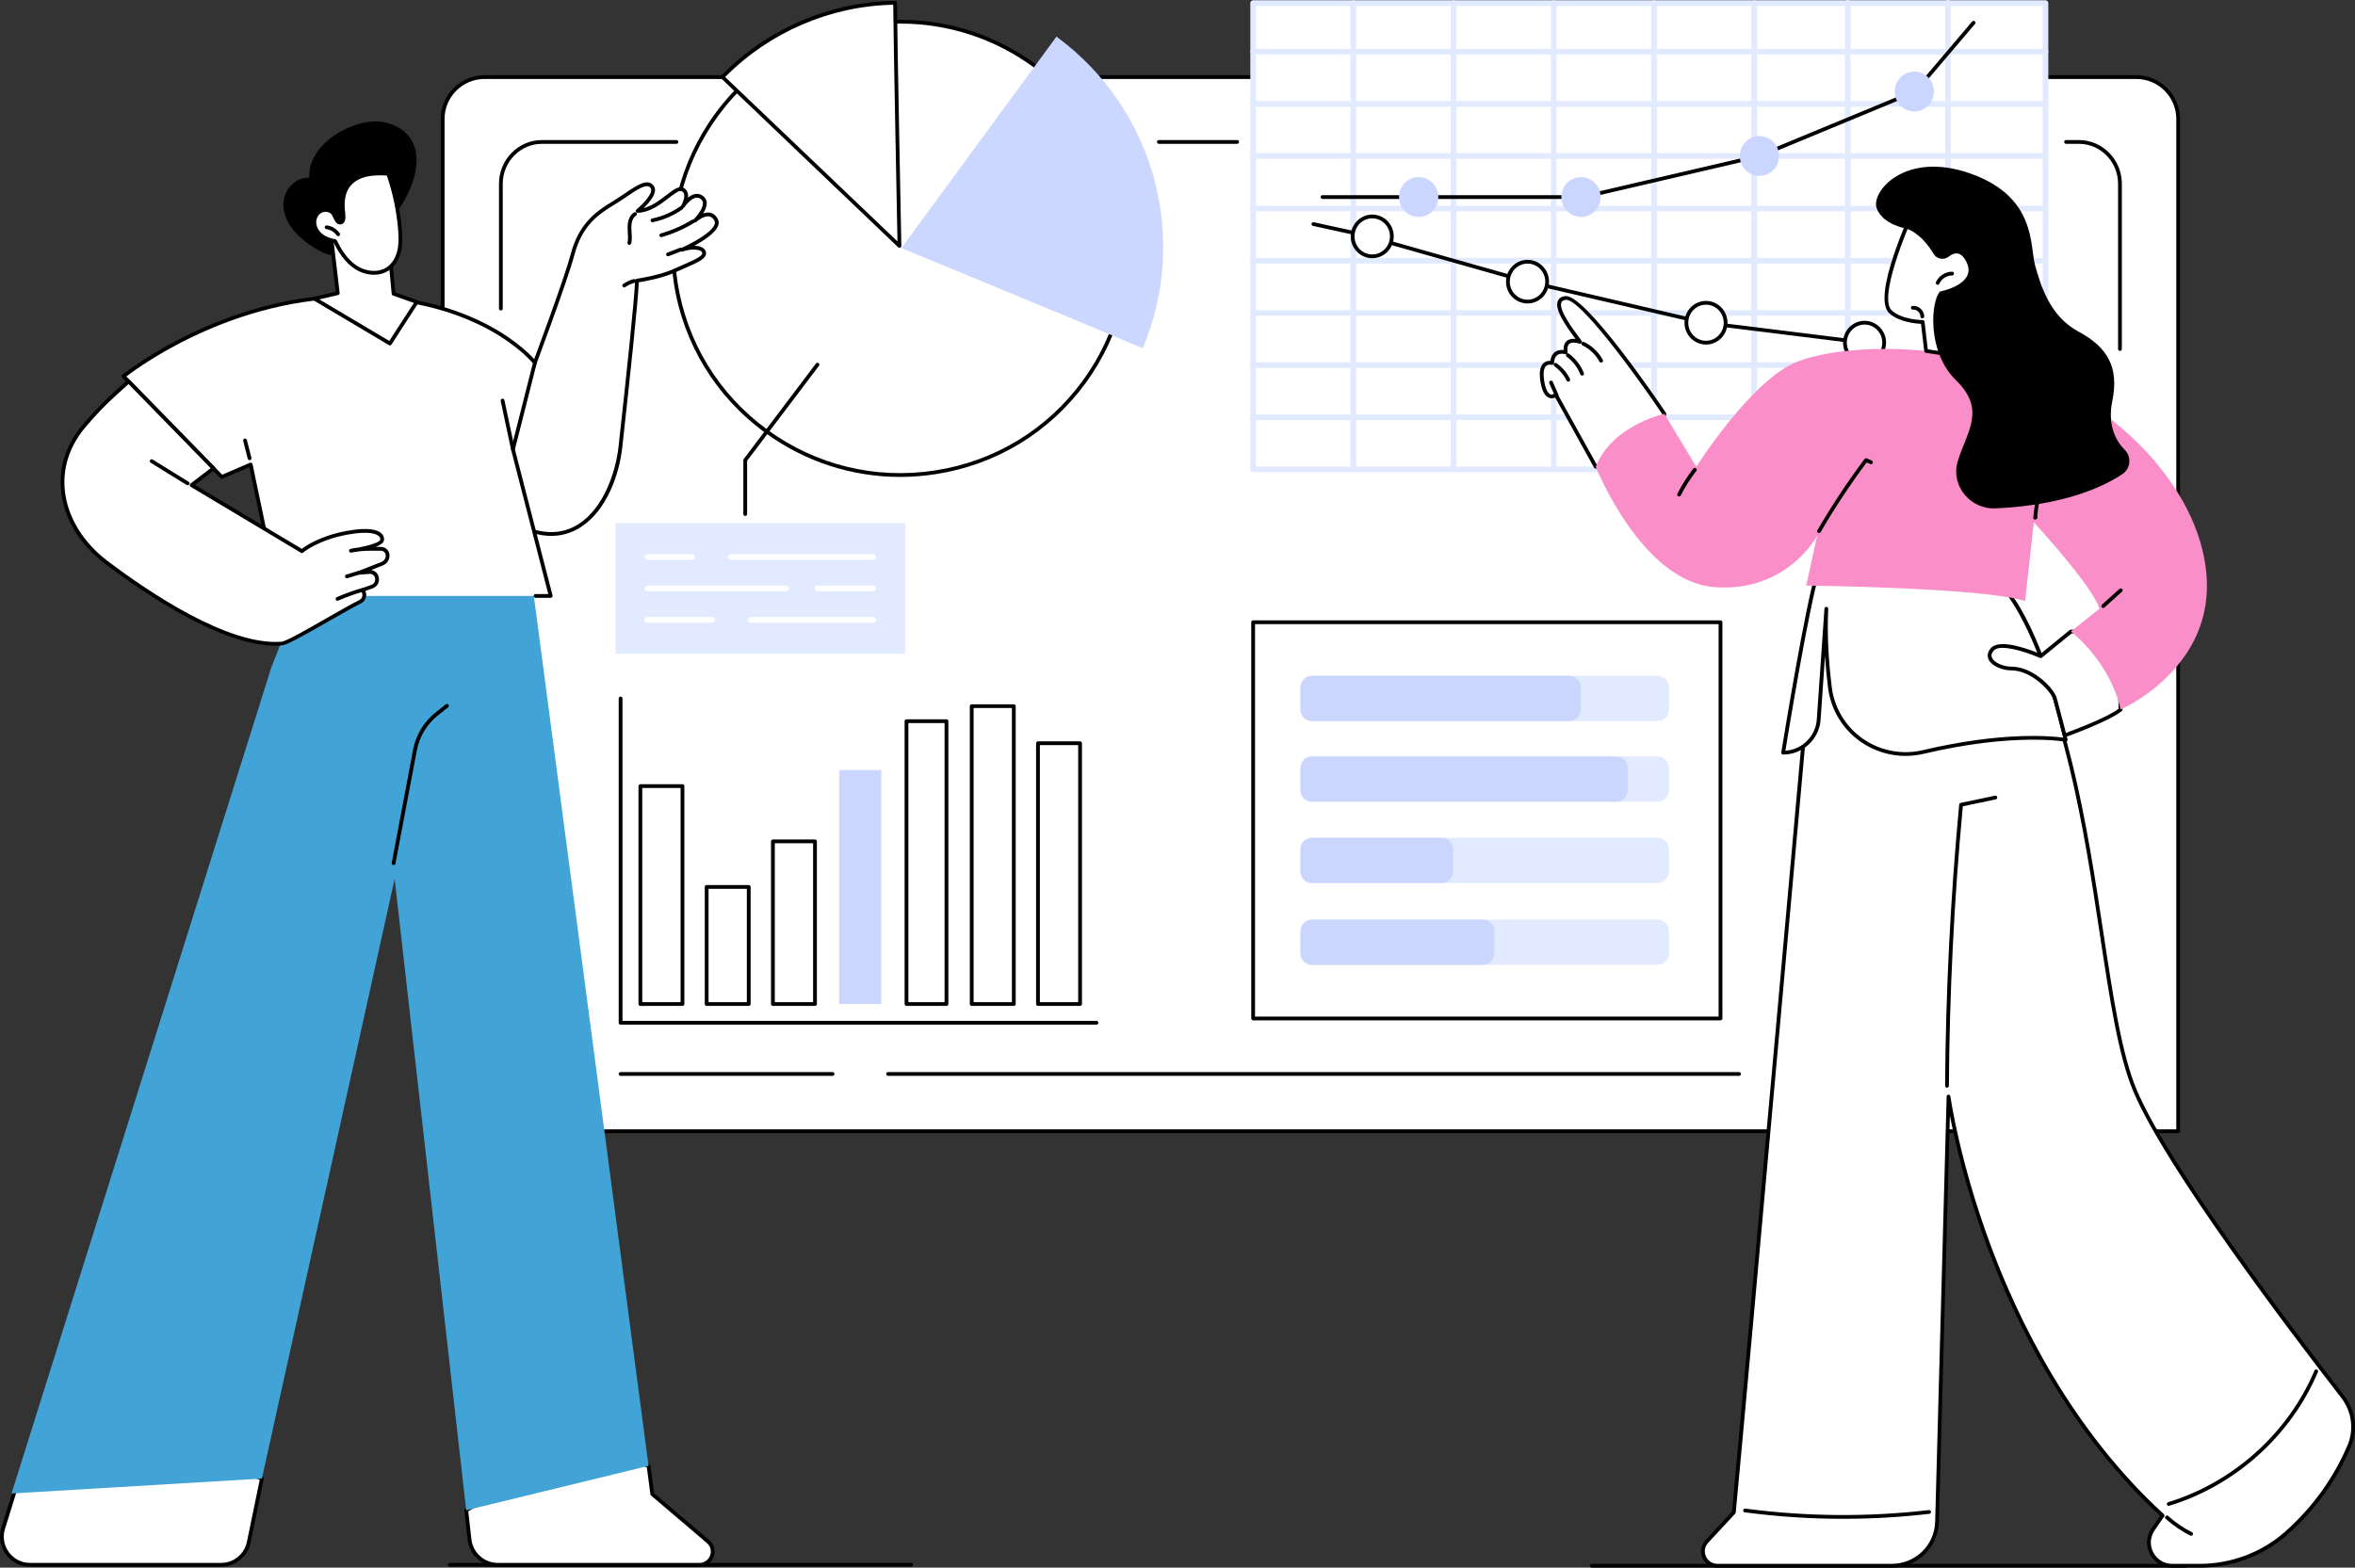 <svg width="404" height="269" viewBox="0 0 404 269" fill="none" xmlns="http://www.w3.org/2000/svg">
<rect x="0" y="0" width="404" height="269" fill="#333333" stroke="none"/>
<g clip-path="url(#clip0_11709_19069)">
<path d="M374.936 269H273.062C272.884 269 272.738 268.855 272.738 268.677C272.738 268.499 272.884 268.354 273.062 268.354H374.936C375.114 268.354 375.26 268.499 375.26 268.677C375.26 268.855 375.114 269 374.936 269Z" fill="black"/>
<path d="M156.287 268.838H77.162C76.984 268.838 76.838 268.693 76.838 268.515C76.838 268.337 76.984 268.191 77.162 268.191H156.287C156.465 268.191 156.611 268.337 156.611 268.515C156.611 268.693 156.465 268.838 156.287 268.838Z" fill="black"/>
<path d="M83.142 13.224H366.465C370.441 13.224 373.666 16.444 373.666 20.408V194.11H75.938V20.411C75.938 16.444 79.165 13.227 83.139 13.227L83.142 13.224Z" fill="white"/>
<path d="M373.666 194.436H75.937C75.759 194.436 75.613 194.291 75.613 194.113V20.411C75.613 16.269 78.99 12.903 83.139 12.903H366.461C370.613 12.903 373.987 16.272 373.987 20.411V194.113C373.987 194.291 373.841 194.436 373.663 194.436H373.666ZM76.261 193.79H373.342V20.411C373.342 16.628 370.256 13.55 366.464 13.55H83.142C79.35 13.55 76.265 16.628 76.265 20.411V193.79H76.261Z" fill="black"/>
<path d="M363.68 60.211C363.502 60.211 363.356 60.066 363.356 59.888V31.54C363.356 27.757 360.339 24.679 356.628 24.679H354.433C354.255 24.679 354.109 24.533 354.109 24.355C354.109 24.178 354.255 24.032 354.433 24.032H356.628C360.695 24.032 364.004 27.401 364.004 31.54V59.888C364.004 60.066 363.858 60.211 363.68 60.211Z" fill="black"/>
<path d="M212.239 24.679H198.799C198.62 24.679 198.475 24.533 198.475 24.355C198.475 24.178 198.62 24.032 198.799 24.032H212.239C212.417 24.032 212.563 24.178 212.563 24.355C212.563 24.533 212.417 24.679 212.239 24.679Z" fill="black"/>
<path d="M85.922 53.276C85.743 53.276 85.598 53.131 85.598 52.953V31.54C85.598 27.398 88.907 24.032 92.974 24.032H116.043C116.222 24.032 116.367 24.178 116.367 24.355C116.367 24.533 116.222 24.679 116.043 24.679H92.974C89.263 24.679 86.246 27.757 86.246 31.54V52.953C86.246 53.131 86.1 53.276 85.922 53.276Z" fill="black"/>
<path d="M142.83 184.613H106.463C106.285 184.613 106.139 184.468 106.139 184.29C106.139 184.112 106.285 183.967 106.463 183.967H142.83C143.008 183.967 143.154 184.112 143.154 184.29C143.154 184.468 143.008 184.613 142.83 184.613Z" fill="black"/>
<path d="M298.331 184.613H152.351C152.173 184.613 152.027 184.468 152.027 184.29C152.027 184.112 152.173 183.967 152.351 183.967H298.331C298.51 183.967 298.655 184.112 298.655 184.29C298.655 184.468 298.51 184.613 298.331 184.613Z" fill="black"/>
<path d="M185.93 65.585C198.633 48.258 194.834 23.926 177.445 11.239C160.055 -1.448 135.661 2.313 122.958 19.641C110.255 36.968 114.054 61.3 131.443 73.987C148.833 86.674 173.227 82.912 185.93 65.585Z" fill="white"/>
<path d="M154.413 81.838C146.126 81.838 138.076 79.229 131.257 74.253C122.778 68.065 117.217 58.957 115.603 48.608C113.989 38.258 116.51 27.902 122.707 19.454C128.904 11.006 138.03 5.471 148.408 3.87C158.786 2.27 169.17 4.798 177.651 10.986C186.13 17.175 191.691 26.282 193.305 36.632C194.919 46.981 192.398 57.337 186.201 65.785C180.004 74.234 170.878 79.769 160.5 81.369C158.468 81.683 156.433 81.838 154.413 81.838ZM154.491 4.048C152.505 4.048 150.505 4.2 148.505 4.507C138.299 6.078 129.322 11.523 123.229 19.832C117.136 28.142 114.653 38.326 116.245 48.504C117.833 58.685 123.3 67.641 131.642 73.729C139.981 79.817 150.197 82.304 160.403 80.729C170.609 79.158 179.586 73.713 185.679 65.404C191.772 57.095 194.255 46.91 192.663 36.732C191.075 26.551 185.608 17.595 177.266 11.507C170.56 6.612 162.642 4.048 154.491 4.048Z" fill="black"/>
<path d="M196.036 59.752C203.931 41.1 198.298 18.811 181.235 6.285L154.633 42.565C154.633 42.565 189.182 56.823 196.036 59.752Z" fill="#CBD7FF"/>
<path d="M153.555 0.484C142.231 0.61 131.597 5.337 123.945 13.226C131.38 20.336 154.303 42.199 154.303 42.199C154.303 42.199 153.607 7.423 153.555 0.484Z" fill="white"/>
<path d="M154.303 42.522C154.222 42.522 154.141 42.49 154.08 42.432C153.85 42.212 131.069 20.488 123.722 13.459C123.66 13.401 123.624 13.317 123.621 13.233C123.621 13.146 123.654 13.065 123.712 13.003C131.51 4.966 142.386 0.284 153.551 0.161H153.555C153.639 0.161 153.72 0.193 153.782 0.255C153.843 0.316 153.879 0.397 153.879 0.484C153.927 7.342 154.621 41.846 154.627 42.192C154.627 42.322 154.553 42.441 154.433 42.496C154.391 42.516 154.346 42.522 154.303 42.522ZM124.405 13.22C131.315 19.828 150.43 38.06 153.963 41.429C153.863 36.327 153.295 7.727 153.234 0.814C142.461 1.021 131.993 5.525 124.405 13.22Z" fill="black"/>
<path d="M295.152 106.775H214.977V174.763H295.152V106.775Z" fill="white"/>
<path d="M295.152 175.086H214.976C214.798 175.086 214.652 174.94 214.652 174.763V106.775C214.652 106.598 214.798 106.452 214.976 106.452H295.152C295.33 106.452 295.476 106.598 295.476 106.775V174.763C295.476 174.94 295.33 175.086 295.152 175.086ZM215.301 174.439H294.827V107.099H215.301V174.439Z" fill="black"/>
<path d="M284.335 129.805H225.071C223.979 129.805 223.094 130.688 223.094 131.777V135.602C223.094 136.691 223.979 137.574 225.071 137.574H284.335C285.427 137.574 286.312 136.691 286.312 135.602V131.777C286.312 130.688 285.427 129.805 284.335 129.805Z" fill="#E2EAFF"/>
<path d="M284.335 143.76H225.071C223.979 143.76 223.094 144.643 223.094 145.732V149.557C223.094 150.646 223.979 151.529 225.071 151.529H284.335C285.427 151.529 286.312 150.646 286.312 149.557V145.732C286.312 144.643 285.427 143.76 284.335 143.76Z" fill="#E2EAFF"/>
<path d="M284.335 157.798H225.071C223.979 157.798 223.094 158.681 223.094 159.77V163.595C223.094 164.684 223.979 165.567 225.071 165.567H284.335C285.427 165.567 286.312 164.684 286.312 163.595V159.77C286.312 158.681 285.427 157.798 284.335 157.798Z" fill="#E2EAFF"/>
<path d="M284.335 115.967H225.071C223.979 115.967 223.094 116.85 223.094 117.939V121.764C223.094 122.853 223.979 123.736 225.071 123.736H284.335C285.427 123.736 286.312 122.853 286.312 121.764V117.939C286.312 116.85 285.427 115.967 284.335 115.967Z" fill="#E2EAFF"/>
<path d="M277.263 129.805H225.071C223.979 129.805 223.094 130.688 223.094 131.777V135.602C223.094 136.691 223.979 137.574 225.071 137.574H277.263C278.355 137.574 279.24 136.691 279.24 135.602V131.777C279.24 130.688 278.355 129.805 277.263 129.805Z" fill="#CBD6FF"/>
<path d="M247.317 143.76H225.071C223.979 143.76 223.094 144.643 223.094 145.732V149.557C223.094 150.646 223.979 151.529 225.071 151.529H247.317C248.409 151.529 249.294 150.646 249.294 149.557V145.732C249.294 144.643 248.409 143.76 247.317 143.76Z" fill="#CBD6FF"/>
<path d="M254.389 157.798H225.071C223.979 157.798 223.094 158.681 223.094 159.77V163.595C223.094 164.684 223.979 165.567 225.071 165.567H254.389C255.48 165.567 256.366 164.684 256.366 163.595V159.77C256.366 158.681 255.48 157.798 254.389 157.798Z" fill="#CBD6FF"/>
<path d="M269.193 115.967H225.071C223.979 115.967 223.094 116.85 223.094 117.939V121.764C223.094 122.853 223.979 123.736 225.071 123.736H269.193C270.285 123.736 271.17 122.853 271.17 121.764V117.939C271.17 116.85 270.285 115.967 269.193 115.967Z" fill="#CBD6FF"/>
<path d="M350.9 0.533H214.977V80.544H350.9V0.533Z" fill="white"/>
<path d="M350.901 81.029H214.978C214.709 81.029 214.492 80.812 214.492 80.544V0.533C214.492 0.264 214.709 0.048 214.978 0.048H350.901C351.17 0.048 351.388 0.264 351.388 0.533V80.544C351.388 80.812 351.17 81.029 350.901 81.029ZM215.464 80.059H350.415V1.018H215.464V80.059Z" fill="#E2EAFF"/>
<path d="M350.901 72.08H214.978C214.709 72.08 214.492 71.864 214.492 71.595C214.492 71.327 214.709 71.11 214.978 71.11H350.901C351.17 71.11 351.388 71.327 351.388 71.595C351.388 71.864 351.17 72.08 350.901 72.08Z" fill="#E2EAFF"/>
<path d="M350.901 63.127H214.978C214.709 63.127 214.492 62.911 214.492 62.642C214.492 62.374 214.709 62.157 214.978 62.157H350.901C351.17 62.157 351.388 62.374 351.388 62.642C351.388 62.911 351.17 63.127 350.901 63.127Z" fill="#E2EAFF"/>
<path d="M350.901 54.178H214.978C214.709 54.178 214.492 53.961 214.492 53.693C214.492 53.425 214.709 53.208 214.978 53.208H350.901C351.17 53.208 351.388 53.425 351.388 53.693C351.388 53.961 351.17 54.178 350.901 54.178Z" fill="#E2EAFF"/>
<path d="M350.901 45.226H214.978C214.709 45.226 214.492 45.009 214.492 44.741C214.492 44.472 214.709 44.256 214.978 44.256H350.901C351.17 44.256 351.388 44.472 351.388 44.741C351.388 45.009 351.17 45.226 350.901 45.226Z" fill="#E2EAFF"/>
<path d="M350.901 36.273H214.978C214.709 36.273 214.492 36.056 214.492 35.788C214.492 35.519 214.709 35.303 214.978 35.303H350.901C351.17 35.303 351.388 35.519 351.388 35.788C351.388 36.056 351.17 36.273 350.901 36.273Z" fill="#E2EAFF"/>
<path d="M350.901 27.249H214.978C214.709 27.249 214.492 27.033 214.492 26.764C214.492 26.496 214.709 26.279 214.978 26.279H350.901C351.17 26.279 351.388 26.496 351.388 26.764C351.388 27.033 351.17 27.249 350.901 27.249Z" fill="#E2EAFF"/>
<path d="M350.901 18.299H214.978C214.709 18.299 214.492 18.082 214.492 17.814C214.492 17.546 214.709 17.329 214.978 17.329H350.901C351.17 17.329 351.388 17.546 351.388 17.814C351.388 18.082 351.17 18.299 350.901 18.299Z" fill="#E2EAFF"/>
<path d="M350.901 9.347H214.978C214.709 9.347 214.492 9.13 214.492 8.862C214.492 8.594 214.709 8.377 214.978 8.377H350.901C351.17 8.377 351.388 8.594 351.388 8.862C351.388 9.13 351.17 9.347 350.901 9.347Z" fill="#E2EAFF"/>
<path d="M232.168 81.029C231.899 81.029 231.682 80.812 231.682 80.544V0.533C231.682 0.264 231.899 0.048 232.168 0.048C232.437 0.048 232.654 0.264 232.654 0.533V80.544C232.654 80.812 232.437 81.029 232.168 81.029Z" fill="#E2EAFF"/>
<path d="M249.357 81.029C249.088 81.029 248.871 80.812 248.871 80.544V0.533C248.871 0.264 249.088 0.048 249.357 0.048C249.626 0.048 249.843 0.264 249.843 0.533V80.544C249.843 80.812 249.626 81.029 249.357 81.029Z" fill="#E2EAFF"/>
<path d="M266.549 81.029C266.28 81.029 266.062 80.812 266.062 80.544V0.533C266.062 0.264 266.28 0.048 266.549 0.048C266.818 0.048 267.035 0.264 267.035 0.533V80.544C267.035 80.812 266.818 81.029 266.549 81.029Z" fill="#E2EAFF"/>
<path d="M283.738 81.029C283.469 81.029 283.252 80.812 283.252 80.544V0.533C283.252 0.264 283.469 0.048 283.738 0.048C284.007 0.048 284.224 0.264 284.224 0.533V80.544C284.224 80.812 284.007 81.029 283.738 81.029Z" fill="#E2EAFF"/>
<path d="M300.926 81.029C300.657 81.029 300.439 80.812 300.439 80.544V0.533C300.439 0.264 300.657 0.048 300.926 0.048C301.195 0.048 301.412 0.264 301.412 0.533V80.544C301.412 80.812 301.195 81.029 300.926 81.029Z" fill="#E2EAFF"/>
<path d="M316.98 80.981C316.711 80.981 316.494 80.765 316.494 80.496V0.485C316.494 0.217 316.711 0 316.98 0C317.249 0 317.466 0.217 317.466 0.485V80.496C317.466 80.765 317.249 80.981 316.98 80.981Z" fill="#E2EAFF"/>
<path d="M334.168 80.981C333.899 80.981 333.682 80.765 333.682 80.496V0.485C333.682 0.217 333.899 0 334.168 0C334.437 0 334.654 0.217 334.654 0.485V80.496C334.654 80.765 334.437 80.981 334.168 80.981Z" fill="#E2EAFF"/>
<path d="M271.528 34.139H226.881C226.702 34.139 226.557 33.993 226.557 33.816C226.557 33.638 226.702 33.492 226.881 33.492H271.493L301.731 26.454L328.339 15.432L338.318 3.692C338.435 3.556 338.639 3.54 338.775 3.653C338.911 3.77 338.928 3.973 338.814 4.109L328.783 15.91C328.751 15.949 328.709 15.981 328.66 16.001L301.955 27.065C301.938 27.071 301.922 27.078 301.903 27.081L271.6 34.132C271.574 34.139 271.551 34.142 271.525 34.142L271.528 34.139Z" fill="black"/>
<path d="M271.218 37.236C273.076 37.236 274.582 35.704 274.582 33.815C274.582 31.926 273.076 30.395 271.218 30.395C269.36 30.395 267.854 31.926 267.854 33.815C267.854 35.704 269.36 37.236 271.218 37.236Z" fill="#CBD6FF"/>
<path d="M301.828 30.184C303.688 30.184 305.196 28.653 305.196 26.764C305.196 24.874 303.688 23.343 301.828 23.343C299.969 23.343 298.461 24.874 298.461 26.764C298.461 28.653 299.969 30.184 301.828 30.184Z" fill="#CBD6FF"/>
<path d="M328.399 19.124C330.257 19.124 331.763 17.592 331.763 15.703C331.763 13.814 330.257 12.282 328.399 12.282C326.541 12.282 325.035 13.814 325.035 15.703C325.035 17.592 326.541 19.124 328.399 19.124Z" fill="#CBD6FF"/>
<path d="M243.371 37.23C245.231 37.23 246.739 35.699 246.739 33.809C246.739 31.92 245.231 30.389 243.371 30.389C241.512 30.389 240.004 31.92 240.004 33.809C240.004 35.699 241.512 37.23 243.371 37.23Z" fill="#CBD6FF"/>
<path d="M337.032 66.926C336.987 66.926 336.941 66.916 336.899 66.897L319.777 59.108L292.313 55.704C292.313 55.704 292.29 55.701 292.281 55.697L261.978 48.646L233.363 40.544L225.244 38.765C225.069 38.726 224.959 38.555 224.998 38.38C225.037 38.206 225.212 38.096 225.384 38.135L233.522 39.919L262.14 48.022L292.41 55.067L319.907 58.478C319.939 58.481 319.971 58.491 320.001 58.504L337.168 66.315C337.33 66.389 337.401 66.58 337.33 66.745C337.275 66.865 337.158 66.936 337.035 66.936L337.032 66.926Z" fill="black"/>
<path d="M292.66 58.801C294.52 58.801 296.028 57.27 296.028 55.381C296.028 53.492 294.52 51.96 292.66 51.96C290.801 51.96 289.293 53.492 289.293 55.381C289.293 57.27 290.801 58.801 292.66 58.801Z" fill="white"/>
<path d="M292.661 59.125C290.626 59.125 288.973 57.447 288.973 55.381C288.973 53.315 290.629 51.637 292.661 51.637C294.693 51.637 296.352 53.315 296.352 55.381C296.352 57.447 294.696 59.125 292.661 59.125ZM292.661 52.283C290.985 52.283 289.621 53.674 289.621 55.381C289.621 57.088 290.985 58.478 292.661 58.478C294.336 58.478 295.704 57.088 295.704 55.381C295.704 53.674 294.34 52.283 292.661 52.283Z" fill="black"/>
<path d="M262.05 51.75C263.908 51.75 265.414 50.218 265.414 48.329C265.414 46.44 263.908 44.908 262.05 44.908C260.192 44.908 258.686 46.44 258.686 48.329C258.686 50.218 260.192 51.75 262.05 51.75Z" fill="white"/>
<path d="M262.049 52.073C260.014 52.073 258.357 50.395 258.357 48.329C258.357 46.263 260.014 44.585 262.049 44.585C264.084 44.585 265.737 46.263 265.737 48.329C265.737 50.395 264.081 52.073 262.049 52.073ZM262.049 45.232C260.37 45.232 259.006 46.622 259.006 48.329C259.006 50.036 260.37 51.426 262.049 51.426C263.728 51.426 265.089 50.036 265.089 48.329C265.089 46.622 263.724 45.232 262.049 45.232Z" fill="black"/>
<path d="M235.408 43.987C237.268 43.987 238.776 42.455 238.776 40.566C238.776 38.677 237.268 37.145 235.408 37.145C233.549 37.145 232.041 38.677 232.041 40.566C232.041 42.455 233.549 43.987 235.408 43.987Z" fill="white"/>
<path d="M235.408 44.307C233.373 44.307 231.717 42.629 231.717 40.563C231.717 38.497 233.373 36.819 235.408 36.819C237.444 36.819 239.096 38.497 239.096 40.563C239.096 42.629 237.44 44.307 235.408 44.307ZM235.408 37.466C233.729 37.466 232.365 38.856 232.365 40.563C232.365 42.27 233.729 43.661 235.408 43.661C237.087 43.661 238.448 42.27 238.448 40.563C238.448 38.856 237.084 37.466 235.408 37.466Z" fill="black"/>
<path d="M319.865 62.215C321.725 62.215 323.233 60.684 323.233 58.795C323.233 56.906 321.725 55.374 319.865 55.374C318.006 55.374 316.498 56.906 316.498 58.795C316.498 60.684 318.006 62.215 319.865 62.215Z" fill="white"/>
<path d="M319.865 62.536C317.83 62.536 316.174 60.858 316.174 58.792C316.174 56.726 317.83 55.048 319.865 55.048C321.901 55.048 323.554 56.726 323.554 58.792C323.554 60.858 321.897 62.536 319.865 62.536ZM319.865 55.694C318.186 55.694 316.822 57.085 316.822 58.792C316.822 60.499 318.186 61.889 319.865 61.889C321.544 61.889 322.905 60.499 322.905 58.792C322.905 57.085 321.541 55.694 319.865 55.694Z" fill="black"/>
<path d="M155.272 89.769H105.598V112.171H155.272V89.769Z" fill="#E2EAFF"/>
<path d="M118.728 96.061H111.056C110.787 96.061 110.57 95.844 110.57 95.576C110.57 95.307 110.787 95.091 111.056 95.091H118.728C118.997 95.091 119.214 95.307 119.214 95.576C119.214 95.844 118.997 96.061 118.728 96.061Z" fill="white"/>
<path d="M149.814 96.061H125.361C125.092 96.061 124.875 95.844 124.875 95.576C124.875 95.307 125.092 95.091 125.361 95.091H149.814C150.083 95.091 150.3 95.307 150.3 95.576C150.3 95.844 150.083 96.061 149.814 96.061Z" fill="white"/>
<path d="M134.81 101.453H111.056C110.787 101.453 110.57 101.237 110.57 100.968C110.57 100.7 110.787 100.483 111.056 100.483H134.81C135.079 100.483 135.296 100.7 135.296 100.968C135.296 101.237 135.079 101.453 134.81 101.453Z" fill="white"/>
<path d="M149.815 101.453H140.234C139.965 101.453 139.748 101.237 139.748 100.968C139.748 100.7 139.965 100.483 140.234 100.483H149.815C150.084 100.483 150.301 100.7 150.301 100.968C150.301 101.237 150.084 101.453 149.815 101.453Z" fill="white"/>
<path d="M122.146 106.85H111.058C110.789 106.85 110.572 106.633 110.572 106.365C110.572 106.097 110.789 105.88 111.058 105.88H122.146C122.415 105.88 122.632 106.097 122.632 106.365C122.632 106.633 122.415 106.85 122.146 106.85Z" fill="white"/>
<path d="M149.814 106.85H128.777C128.508 106.85 128.291 106.633 128.291 106.365C128.291 106.097 128.508 105.88 128.777 105.88H149.814C150.083 105.88 150.3 106.097 150.3 106.365C150.3 106.633 150.083 106.85 149.814 106.85Z" fill="white"/>
<path d="M127.844 88.537C127.665 88.537 127.52 88.391 127.52 88.213V78.963C127.52 78.892 127.542 78.824 127.584 78.769L139.978 62.377C140.085 62.235 140.289 62.206 140.432 62.312C140.574 62.419 140.603 62.623 140.496 62.765L128.168 79.07V88.213C128.168 88.391 128.022 88.537 127.844 88.537Z" fill="black"/>
<path d="M188.096 175.827H106.463C106.285 175.827 106.139 175.681 106.139 175.503V119.851C106.139 119.673 106.285 119.527 106.463 119.527C106.641 119.527 106.787 119.673 106.787 119.851V175.18H188.096C188.275 175.18 188.42 175.325 188.42 175.503C188.42 175.681 188.275 175.827 188.096 175.827Z" fill="black"/>
<path d="M117.078 172.612H109.857C109.679 172.612 109.533 172.467 109.533 172.289V134.891C109.533 134.713 109.679 134.567 109.857 134.567H117.078C117.256 134.567 117.402 134.713 117.402 134.891V172.289C117.402 172.467 117.256 172.612 117.078 172.612ZM110.181 171.965H116.754V135.214H110.181V171.965Z" fill="black"/>
<path d="M128.447 172.612H121.226C121.048 172.612 120.902 172.466 120.902 172.289V152.194C120.902 152.017 121.048 151.871 121.226 151.871H128.447C128.626 151.871 128.771 152.017 128.771 152.194V172.289C128.771 172.466 128.626 172.612 128.447 172.612ZM121.551 171.965H128.123V152.518H121.551V171.965Z" fill="black"/>
<path d="M139.813 172.612H132.592C132.413 172.612 132.268 172.467 132.268 172.289V144.377C132.268 144.199 132.413 144.054 132.592 144.054H139.813C139.991 144.054 140.137 144.199 140.137 144.377V172.289C140.137 172.467 139.991 172.612 139.813 172.612ZM132.916 171.966H139.488V144.7H132.916V171.966Z" fill="black"/>
<path d="M151.182 132.146H143.961V172.289H151.182V132.146Z" fill="#CBD6FF"/>
<path d="M162.368 172.612H155.51C155.331 172.612 155.186 172.467 155.186 172.289V123.749C155.186 123.571 155.331 123.426 155.51 123.426H162.368C162.546 123.426 162.692 123.571 162.692 123.749V172.289C162.692 172.467 162.546 172.612 162.368 172.612ZM155.834 171.965H162.043V124.072H155.834V171.965Z" fill="black"/>
<path d="M173.918 172.613H166.697C166.519 172.613 166.373 172.467 166.373 172.289V121.173C166.373 120.995 166.519 120.85 166.697 120.85H173.918C174.096 120.85 174.242 120.995 174.242 121.173V172.289C174.242 172.467 174.096 172.613 173.918 172.613ZM167.021 171.966H173.594V121.496H167.021V171.966Z" fill="black"/>
<path d="M185.287 172.613H178.066C177.888 172.613 177.742 172.467 177.742 172.289V127.539C177.742 127.361 177.888 127.216 178.066 127.216H185.287C185.465 127.216 185.611 127.361 185.611 127.539V172.289C185.611 172.467 185.465 172.613 185.287 172.613ZM178.39 171.966H184.963V127.862H178.39V171.966Z" fill="black"/>
<path d="M121.463 264.525L111.899 256.381L111.26 251.537L99.473 247.832L79.978 259.158L80.546 264.176C80.824 266.646 82.921 268.515 85.414 268.515H119.985C122.095 268.515 123.064 265.893 121.46 264.525H121.463Z" fill="white"/>
<path d="M119.989 268.838H85.417C82.756 268.838 80.523 266.85 80.225 264.212L79.658 259.194C79.645 259.068 79.707 258.941 79.817 258.877L99.311 247.551C99.389 247.506 99.483 247.496 99.57 247.522L111.358 251.227C111.478 251.266 111.565 251.369 111.582 251.492L112.204 256.213L121.671 264.276C122.507 264.988 122.802 266.113 122.419 267.141C122.04 268.169 121.084 268.835 119.985 268.835L119.989 268.838ZM80.326 259.333L80.87 264.14C81.133 266.452 83.087 268.192 85.417 268.192H119.989C120.99 268.192 121.59 267.535 121.817 266.921C122.043 266.307 122.014 265.421 121.253 264.771L111.688 256.627C111.627 256.575 111.588 256.504 111.578 256.423L110.966 251.783L99.509 248.185L80.322 259.333H80.326Z" fill="black"/>
<path d="M0.548 262.255C-0.421 265.362 1.909 268.515 5.169 268.515H37.932C40.227 268.515 42.207 266.904 42.671 264.664L44.933 253.72L32.88 249.487L2.816 254.971L0.548 262.255Z" fill="white"/>
<path d="M37.93 268.838H5.167C3.507 268.838 1.994 268.075 1.009 266.743C0.023 265.411 -0.255 263.739 0.234 262.161L2.503 254.877C2.538 254.76 2.635 254.676 2.755 254.654L32.819 249.17C32.874 249.161 32.932 249.164 32.984 249.183L45.037 253.412C45.189 253.467 45.28 253.626 45.248 253.784L42.986 264.728C42.493 267.111 40.367 268.838 37.93 268.838ZM3.067 255.255L0.856 262.352C0.425 263.733 0.671 265.194 1.534 266.358C2.392 267.522 3.718 268.191 5.17 268.191H37.933C40.066 268.191 41.922 266.678 42.354 264.596L44.557 253.926L32.854 249.817L3.07 255.252L3.067 255.255Z" fill="black"/>
<path d="M90.816 96.484L76.676 93.322L51.785 101.198L46.544 114.532L1.975 256.281L44.93 253.717L67.701 150.805L79.978 259.158L111.26 251.538L90.816 96.484Z" fill="#42A3D6"/>
<path d="M67.523 148.444C67.504 148.444 67.485 148.444 67.462 148.438C67.287 148.405 67.17 148.237 67.203 148.059L70.862 128.667C71.341 126.119 72.728 123.83 74.764 122.22L76.478 120.862C76.618 120.749 76.822 120.775 76.932 120.914C77.042 121.053 77.02 121.256 76.88 121.366L75.166 122.724C73.254 124.237 71.951 126.391 71.5 128.783L67.841 148.176C67.812 148.331 67.676 148.441 67.523 148.441V148.444Z" fill="black"/>
<path d="M105.916 34.426C108.405 32.858 110.807 30.708 111.851 32.027C112.894 33.346 109.394 36.188 109.394 36.188C113.05 36.049 115.753 31.82 117.101 32.516C118.449 33.214 117.172 35.344 117.172 35.344C117.172 35.344 118.887 32.684 120.439 33.912C121.988 35.138 119.237 37.844 119.237 37.844C119.237 37.844 121.664 35.584 122.838 37.692C124.011 39.8 116.968 42.865 116.968 42.865C118.368 42.348 120.566 42.28 120.786 43.321C121.01 44.362 118.465 45.16 115.85 46.379C113.235 47.602 109.268 48.154 109.268 48.154C109.206 51.051 107.692 65.255 106.428 76.681C105.563 84.515 100.546 93.956 91.3 91.107C91.264 91.097 91.228 91.114 91.196 91.117C90.856 91.156 81.266 87.929 80.922 87.955C77.986 88.162 85.284 65.109 86.772 60.175L91.193 63.758C91.193 63.758 97.085 48.061 98.232 43.641C99.752 37.776 103.421 35.994 105.91 34.423L105.916 34.426Z" fill="white"/>
<path d="M94.573 91.957C93.51 91.957 92.404 91.786 91.263 91.44C91.254 91.44 91.244 91.44 91.234 91.443C91.04 91.463 90.379 91.275 85.757 89.788C83.748 89.141 81.252 88.339 80.922 88.284C80.662 88.3 80.436 88.191 80.27 87.98C78.773 86.105 82.555 72.872 86.02 61.552C86.198 60.967 86.35 60.473 86.467 60.088C86.499 59.984 86.58 59.904 86.681 59.871C86.784 59.839 86.898 59.861 86.979 59.929L91.05 63.227C91.996 60.696 96.896 47.514 97.924 43.563C99.347 38.076 102.662 36.046 105.08 34.562C105.307 34.423 105.53 34.287 105.741 34.151C106.237 33.841 106.733 33.501 107.212 33.175C109.202 31.817 111.085 30.537 112.106 31.827C112.985 32.936 111.461 34.707 110.418 35.71C111.909 35.325 113.228 34.313 114.326 33.469C115.522 32.551 116.469 31.823 117.253 32.231C117.626 32.422 117.869 32.719 117.982 33.107C118.057 33.366 118.06 33.644 118.024 33.919C118.387 33.621 118.818 33.369 119.279 33.291C119.771 33.21 120.228 33.333 120.643 33.66C121.012 33.951 121.213 34.332 121.236 34.795C121.268 35.399 120.98 36.056 120.624 36.625C120.983 36.499 121.369 36.434 121.751 36.492C122.325 36.583 122.788 36.932 123.122 37.536C123.32 37.892 123.349 38.283 123.207 38.7C122.776 39.968 120.708 41.303 119.091 42.179C119.625 42.186 120.121 42.276 120.487 42.477C120.821 42.661 121.035 42.929 121.103 43.256C121.333 44.333 119.774 45.011 117.619 45.949C117.091 46.179 116.543 46.418 115.989 46.677C113.727 47.734 110.534 48.29 109.585 48.439C109.449 51.876 107.98 65.623 106.755 76.719C106.234 81.449 104.108 87.528 99.703 90.409C98.128 91.44 96.413 91.957 94.573 91.957ZM91.276 90.784C91.312 90.784 91.354 90.787 91.396 90.803C94.339 91.708 97.016 91.395 99.347 89.869C103.563 87.107 105.624 81.019 106.11 76.648C107.371 65.238 108.885 51.035 108.946 48.151C108.95 47.992 109.066 47.86 109.225 47.837C109.264 47.831 113.176 47.278 115.713 46.091C116.274 45.83 116.828 45.59 117.36 45.358C118.948 44.666 120.591 43.951 120.471 43.392C120.442 43.249 120.345 43.136 120.176 43.046C119.567 42.709 118.177 42.768 117.081 43.172C116.916 43.233 116.734 43.153 116.666 42.991C116.601 42.829 116.676 42.645 116.838 42.574C118.264 41.953 122.079 40.01 122.591 38.497C122.672 38.257 122.659 38.047 122.552 37.853C122.315 37.43 122.02 37.194 121.648 37.136C120.821 37.006 119.787 37.779 119.457 38.086C119.327 38.206 119.126 38.203 119.003 38.073C118.88 37.947 118.883 37.743 119.01 37.62C119.466 37.171 120.64 35.794 120.588 34.834C120.575 34.562 120.458 34.345 120.238 34.171C119.972 33.961 119.693 33.883 119.382 33.931C118.546 34.071 117.7 35.128 117.444 35.525C117.35 35.674 117.152 35.719 117 35.626C116.851 35.532 116.802 35.338 116.893 35.186C117.081 34.869 117.532 33.912 117.353 33.288C117.292 33.075 117.159 32.916 116.951 32.809C116.533 32.596 115.652 33.269 114.718 33.986C113.299 35.079 111.533 36.437 109.403 36.515C109.267 36.524 109.138 36.437 109.089 36.305C109.04 36.175 109.079 36.026 109.186 35.939C110.246 35.076 112.233 33.036 111.594 32.228C110.949 31.413 109.309 32.525 107.575 33.708C107.092 34.038 106.59 34.381 106.085 34.698C105.871 34.834 105.647 34.969 105.414 35.111C102.957 36.615 99.904 38.487 98.546 43.721C97.408 48.109 91.555 63.715 91.497 63.871C91.461 63.968 91.38 64.042 91.28 64.068C91.179 64.094 91.072 64.071 90.991 64.006L86.943 60.728C86.853 61.022 86.749 61.362 86.635 61.733C81.764 77.65 79.79 86.341 80.772 87.57C80.818 87.625 80.85 87.631 80.899 87.628C81.09 87.609 81.894 87.858 85.952 89.164C88.104 89.856 90.768 90.712 91.176 90.787C91.199 90.78 91.231 90.777 91.27 90.777L91.276 90.784Z" fill="black"/>
<path d="M114.595 43.978C114.465 43.978 114.342 43.9 114.293 43.771C114.229 43.603 114.313 43.419 114.478 43.354L116.611 42.533C116.776 42.468 116.964 42.552 117.029 42.717C117.094 42.882 117.009 43.069 116.844 43.134L114.711 43.955C114.673 43.968 114.634 43.978 114.595 43.978Z" fill="black"/>
<path d="M113.444 40.696C113.305 40.696 113.175 40.602 113.133 40.46C113.085 40.288 113.185 40.111 113.357 40.059C115.237 39.522 117.035 38.733 118.708 37.715C118.86 37.621 119.061 37.67 119.152 37.822C119.246 37.974 119.197 38.174 119.045 38.268C117.324 39.315 115.47 40.127 113.535 40.68C113.506 40.689 113.477 40.693 113.444 40.693V40.696Z" fill="black"/>
<path d="M111.934 38.135C111.781 38.135 111.648 38.028 111.616 37.876C111.58 37.702 111.694 37.531 111.869 37.495C113.599 37.142 115.278 36.415 116.72 35.393C116.866 35.29 117.067 35.325 117.171 35.471C117.275 35.616 117.239 35.82 117.093 35.92C115.58 36.994 113.817 37.757 111.995 38.125C111.972 38.129 111.953 38.132 111.93 38.132L111.934 38.135Z" fill="black"/>
<path d="M107.971 42.015C107.948 42.015 107.922 42.015 107.899 42.005C107.724 41.966 107.618 41.792 107.656 41.617C107.78 41.074 107.741 40.505 107.702 39.907C107.682 39.632 107.663 39.347 107.66 39.063C107.653 38.358 107.789 37.081 108.768 36.45C108.917 36.353 109.118 36.395 109.215 36.547C109.313 36.696 109.27 36.897 109.118 36.994C108.399 37.456 108.301 38.487 108.308 39.056C108.308 39.322 108.331 39.596 108.347 39.861C108.389 40.482 108.434 41.122 108.288 41.759C108.253 41.908 108.12 42.012 107.974 42.012L107.971 42.015Z" fill="black"/>
<path d="M107.085 49.318C106.981 49.318 106.881 49.27 106.816 49.176C106.715 49.027 106.754 48.827 106.9 48.727C107.451 48.352 108.06 48.07 108.702 47.896C108.874 47.85 109.052 47.951 109.101 48.122C109.149 48.293 109.046 48.471 108.874 48.52C108.3 48.678 107.759 48.927 107.266 49.26C107.211 49.299 107.146 49.315 107.085 49.315V49.318Z" fill="black"/>
<path d="M88.984 73.228C88.958 73.228 88.932 73.228 88.906 73.218C88.731 73.176 88.627 73.001 88.669 72.827L90.731 64.492C90.773 64.317 90.951 64.21 91.123 64.255C91.298 64.298 91.402 64.472 91.359 64.647L89.298 72.982C89.263 73.131 89.13 73.228 88.984 73.228Z" fill="black"/>
<path d="M87.996 77.108L91.759 62.248C91.759 62.248 84.003 52.174 64.162 50.952C39.647 49.442 21.193 64.57 21.193 64.57L38.05 81.838L43.002 79.707L47.73 102.259H94.475L87.999 77.108H87.996Z" fill="white"/>
<path d="M94.474 102.582H91.875C91.697 102.582 91.551 102.437 91.551 102.259C91.551 102.081 91.697 101.936 91.875 101.936H94.056L87.684 77.189C87.672 77.137 87.672 77.082 87.684 77.03L91.408 62.329C90.452 61.201 82.431 52.403 64.145 51.275C41.64 49.885 24.077 62.756 21.679 64.602L38.127 81.453L42.875 79.41C42.962 79.371 43.066 79.374 43.154 79.42C43.241 79.465 43.303 79.546 43.322 79.64L47.996 101.936H55.155C55.333 101.936 55.479 102.081 55.479 102.259C55.479 102.437 55.333 102.582 55.155 102.582H47.733C47.581 102.582 47.448 102.475 47.416 102.327L42.768 80.163L38.179 82.136C38.056 82.191 37.913 82.162 37.819 82.064L20.963 64.796C20.898 64.731 20.865 64.644 20.872 64.554C20.875 64.463 20.921 64.379 20.989 64.321C21.173 64.169 39.825 49.131 64.181 50.632C83.944 51.85 91.937 61.954 92.018 62.054C92.079 62.132 92.099 62.235 92.076 62.329L88.333 77.108L94.789 102.178C94.815 102.275 94.792 102.379 94.73 102.456C94.669 102.534 94.575 102.582 94.474 102.582Z" fill="black"/>
<path d="M42.82 78.96C42.674 78.96 42.545 78.864 42.506 78.718L41.721 75.663C41.676 75.488 41.783 75.314 41.955 75.268C42.13 75.223 42.305 75.33 42.35 75.501L43.134 78.556C43.18 78.731 43.073 78.906 42.901 78.951C42.875 78.957 42.846 78.96 42.82 78.96Z" fill="black"/>
<path d="M87.996 77.431C87.846 77.431 87.71 77.327 87.678 77.175L85.895 68.805C85.86 68.63 85.97 68.459 86.145 68.42C86.323 68.384 86.492 68.494 86.531 68.669L88.313 77.039C88.349 77.214 88.239 77.385 88.064 77.424C88.041 77.427 88.018 77.431 87.996 77.431Z" fill="black"/>
<path d="M32.862 83.251L36.618 80.367L22.059 65.455C19.486 67.799 17.636 69.325 14.443 73.069C8.01 80.619 10.331 90.522 18.248 96.507C25.978 102.349 39.266 111.153 48.337 110.438C49.708 110.332 58.151 105.068 61.787 103.254C62.371 102.963 62.643 102.284 62.416 101.673L62.248 101.22L63.836 100.651C64.455 100.432 64.808 99.782 64.659 99.145L64.636 99.048C64.503 98.482 63.975 98.097 63.395 98.142L61.567 98.285L65.527 96.739C66.114 96.51 66.5 95.947 66.5 95.32C66.5 94.693 65.997 94.179 65.369 94.169C63.907 94.146 61.405 94.159 60.206 94.499C60.206 94.499 65.31 93.784 65.544 92.691C65.725 91.838 64.743 90.451 59.506 91.427C54.268 92.404 51.805 94.573 51.805 94.573L32.868 83.244L32.862 83.251Z" fill="white"/>
<path d="M47.289 110.804C38.042 110.804 25.108 102.097 18.052 96.766C13.69 93.468 11.003 89.061 10.488 84.354C10.034 80.215 11.317 76.242 14.198 72.86C16.953 69.626 18.733 68.023 20.794 66.164C21.134 65.857 21.481 65.543 21.844 65.216C21.974 65.1 22.171 65.103 22.294 65.229L36.853 80.141C36.918 80.205 36.95 80.296 36.944 80.39C36.937 80.483 36.892 80.567 36.817 80.623L33.44 83.216L51.774 94.182C52.445 93.662 54.921 91.958 59.446 91.111C63.351 90.383 64.887 90.962 65.49 91.576C65.814 91.906 65.95 92.34 65.86 92.757C65.769 93.183 65.208 93.542 64.463 93.837C64.777 93.837 65.085 93.836 65.374 93.843C66.174 93.856 66.825 94.519 66.825 95.317C66.825 96.116 66.365 96.759 65.649 97.037L63.646 97.82C64.278 97.881 64.806 98.334 64.955 98.971L64.978 99.064C65.163 99.863 64.722 100.671 63.951 100.949L62.67 101.405L62.726 101.551C63.011 102.314 62.67 103.167 61.938 103.533C60.538 104.231 58.461 105.421 56.26 106.679C51.917 109.165 49.221 110.681 48.368 110.746C48.018 110.775 47.658 110.788 47.295 110.788L47.289 110.804ZM22.045 65.905C21.763 66.16 21.494 66.403 21.225 66.645C19.18 68.488 17.417 70.079 14.691 73.28C11.93 76.523 10.698 80.328 11.133 84.282C11.622 88.744 14.286 93.106 18.444 96.248C25.701 101.735 39.229 110.833 48.313 110.115C49.081 110.054 52.721 107.972 55.932 106.132C58.14 104.868 60.227 103.672 61.643 102.967C62.081 102.75 62.282 102.243 62.113 101.79L61.944 101.337C61.915 101.257 61.919 101.166 61.954 101.088C61.99 101.011 62.058 100.949 62.139 100.92L63.727 100.351C64.191 100.186 64.456 99.701 64.343 99.223L64.32 99.129C64.223 98.715 63.84 98.441 63.419 98.473L61.591 98.615C61.436 98.628 61.287 98.521 61.251 98.366C61.215 98.211 61.3 98.052 61.449 97.991L65.409 96.446C65.873 96.265 66.174 95.825 66.174 95.327C66.174 94.877 65.808 94.506 65.361 94.499C64.382 94.483 62.849 94.483 61.62 94.6C61.053 94.706 60.564 94.781 60.249 94.826C60.081 94.852 59.922 94.739 59.886 94.57C59.851 94.406 59.951 94.241 60.117 94.192C60.486 94.089 60.962 94.014 61.501 93.959C63.409 93.594 65.137 93.051 65.224 92.627C65.257 92.482 65.247 92.259 65.023 92.032C64.699 91.703 63.516 91.011 59.562 91.748C54.49 92.695 52.04 94.797 52.014 94.819C51.907 94.913 51.755 94.926 51.635 94.855L32.698 83.526C32.607 83.471 32.549 83.374 32.542 83.267C32.536 83.16 32.585 83.057 32.669 82.992L36.137 80.332L22.051 65.905H22.045Z" fill="black"/>
<path d="M59.511 99.225C59.371 99.225 59.242 99.135 59.2 98.996C59.148 98.825 59.245 98.643 59.417 98.592L61.468 97.971C61.64 97.919 61.821 98.016 61.873 98.188C61.925 98.359 61.828 98.54 61.656 98.592L59.605 99.213C59.572 99.222 59.543 99.225 59.511 99.225Z" fill="black"/>
<path d="M57.904 103.093C57.781 103.093 57.661 103.021 57.606 102.899C57.534 102.737 57.606 102.543 57.771 102.472C59.207 101.841 60.701 101.308 62.211 100.884C62.383 100.836 62.561 100.936 62.61 101.107C62.658 101.279 62.558 101.457 62.386 101.505C60.905 101.919 59.44 102.443 58.03 103.063C57.988 103.083 57.943 103.093 57.901 103.093H57.904Z" fill="black"/>
<path d="M32.183 83.266C32.124 83.266 32.066 83.25 32.011 83.218L25.85 79.406C25.698 79.312 25.652 79.112 25.746 78.96C25.84 78.808 26.041 78.763 26.193 78.856L32.355 82.668C32.507 82.762 32.552 82.963 32.458 83.115C32.397 83.212 32.29 83.266 32.183 83.266Z" fill="black"/>
<path d="M70.611 24.077C69.474 22.121 67.202 20.992 64.936 20.857C62.674 20.721 60.431 21.471 58.451 22.57C55.495 24.216 52.812 27.139 53.074 30.505C50.874 30.311 48.897 32.334 48.65 34.523C48.404 36.712 49.555 38.872 51.162 40.382C52.475 41.614 55.064 43.634 56.938 43.767C58.772 43.896 61.29 42.283 62.768 41.332C66.391 39.005 69.276 35.506 70.712 31.442C71.558 29.053 71.888 26.269 70.611 24.077Z" fill="black"/>
<path d="M56.685 39.577L57.943 50.308L53.924 51.246L66.885 58.941L71.493 51.808L67.516 50.408L66.787 42.61L56.685 39.577Z" fill="white"/>
<path d="M66.885 59.264C66.83 59.264 66.771 59.251 66.719 59.219L53.759 51.524C53.645 51.456 53.584 51.327 53.603 51.197C53.623 51.068 53.72 50.961 53.849 50.932L57.586 50.062L56.361 39.619C56.348 39.513 56.39 39.403 56.475 39.335C56.559 39.264 56.672 39.241 56.776 39.273L66.878 42.306C67.005 42.345 67.095 42.455 67.108 42.587L67.818 50.179L71.6 51.511C71.694 51.543 71.766 51.617 71.798 51.711C71.83 51.805 71.817 51.908 71.762 51.992L67.154 59.125C67.092 59.222 66.988 59.274 66.881 59.274L66.885 59.264ZM54.783 51.378L66.784 58.504L71.001 51.98L67.41 50.715C67.29 50.673 67.206 50.567 67.196 50.441L66.486 42.859L57.065 40.03L58.267 50.273C58.286 50.434 58.179 50.586 58.017 50.625L54.783 51.378Z" fill="black"/>
<path d="M57.084 36.535C56.536 35.93 55.522 35.866 54.844 36.322C54.167 36.778 53.836 37.657 53.947 38.465C54.057 39.273 54.556 39.998 55.214 40.486C55.868 40.974 56.669 41.239 57.476 41.369C58.332 43.111 59.424 44.812 61.051 45.876C62.678 46.936 64.94 47.214 66.544 46.118C67.568 45.42 68.204 44.256 68.482 43.053C68.761 41.847 68.722 40.593 68.618 39.361C68.35 36.108 67.669 32.891 66.596 29.81C65.361 29.745 64.11 29.713 62.901 29.975C61.693 30.237 60.516 30.828 59.767 31.811C58.844 33.027 58.691 34.669 58.847 36.189C58.896 36.664 59.168 38.252 58.289 38.194C57.7 38.152 57.427 36.92 57.081 36.538L57.084 36.535Z" fill="white"/>
<path d="M64.163 47.145C62.967 47.145 61.781 46.738 60.873 46.147C59.074 44.973 57.953 43.059 57.256 41.659C56.368 41.497 55.616 41.19 55.017 40.744C54.245 40.172 53.737 39.354 53.623 38.507C53.493 37.543 53.908 36.554 54.66 36.053C55.49 35.496 56.686 35.613 57.321 36.318C57.473 36.489 57.597 36.748 57.729 37.026C57.875 37.336 58.122 37.857 58.313 37.87C58.41 37.876 58.439 37.844 58.459 37.828C58.689 37.588 58.579 36.673 58.543 36.373L58.527 36.221C58.329 34.287 58.66 32.735 59.512 31.617C60.238 30.663 61.418 29.968 62.834 29.66C64.091 29.386 65.391 29.424 66.613 29.489C66.746 29.496 66.859 29.583 66.901 29.706C67.981 32.816 68.668 36.056 68.94 39.334C69.04 40.55 69.092 41.85 68.797 43.127C68.467 44.54 67.731 45.697 66.726 46.386C65.939 46.922 65.047 47.149 64.163 47.149V47.145ZM55.85 36.347C55.561 36.347 55.27 36.424 55.026 36.589C54.475 36.958 54.171 37.695 54.271 38.422C54.362 39.098 54.777 39.758 55.409 40.227C55.96 40.637 56.673 40.912 57.529 41.051C57.632 41.067 57.723 41.135 57.768 41.229C58.426 42.567 59.499 44.478 61.23 45.606C62.883 46.686 64.996 46.787 66.36 45.852C67.232 45.257 67.874 44.236 68.169 42.981C68.444 41.791 68.392 40.553 68.298 39.389C68.036 36.234 67.384 33.12 66.367 30.123C65.252 30.068 64.085 30.052 62.977 30.291C61.709 30.566 60.666 31.177 60.034 32.005C59.285 32.991 58.997 34.387 59.178 36.153L59.194 36.292C59.282 37.026 59.34 37.844 58.935 38.27C58.767 38.445 58.54 38.529 58.277 38.513C57.707 38.474 57.412 37.85 57.153 37.3C57.049 37.081 56.939 36.851 56.851 36.751C56.611 36.486 56.239 36.347 55.856 36.347H55.85Z" fill="black"/>
<path d="M58.014 40.528C57.91 40.528 57.81 40.479 57.745 40.385C57.346 39.803 56.692 39.406 55.992 39.322C55.813 39.299 55.687 39.137 55.71 38.963C55.732 38.785 55.898 38.659 56.069 38.681C56.951 38.788 57.777 39.292 58.276 40.023C58.377 40.172 58.341 40.372 58.192 40.472C58.137 40.511 58.072 40.528 58.011 40.528H58.014Z" fill="black"/>
<path d="M330.285 102.589L311.653 101.997C311.653 101.997 299.434 238.618 297.438 259.514L292.797 264.522C291.329 266.106 292.453 268.677 294.618 268.677H324.51C328.73 268.677 332.181 265.324 332.295 261.114L334.265 188.161C334.265 188.161 340.238 231.893 370.985 260.054L369.352 262.434C367.534 265.082 369.436 268.677 372.651 268.677H377.299C382.818 268.677 388.166 266.682 392.282 263.012C395.967 259.727 400.118 254.881 403.003 248.14C404.209 245.324 403.755 242.074 401.878 239.653C393.935 229.41 371.799 200.321 366.257 187.143C359.467 171.003 360.342 129.715 344.678 103.581L330.282 102.589H330.285Z" fill="white"/>
<path d="M377.302 269H372.654C371.021 269 369.592 268.14 368.83 266.698C368.068 265.256 368.166 263.594 369.086 262.252L370.561 260.105C354.758 245.54 345.654 226.823 340.792 213.661C337.198 203.926 335.335 195.714 334.502 191.42L332.619 261.127C332.499 265.544 328.937 269.003 324.51 269.003H294.618C293.487 269.003 292.502 268.36 292.048 267.325C291.594 266.291 291.789 265.133 292.557 264.305L297.124 259.378C299.126 238.366 311.206 103.335 311.329 101.971C311.345 101.803 311.484 101.677 311.653 101.677C311.656 101.677 311.659 101.677 311.663 101.677L330.295 102.268C330.295 102.268 330.301 102.268 330.308 102.268L344.704 103.261C344.811 103.267 344.905 103.326 344.96 103.419C354.725 119.715 358.122 142.13 360.851 160.142C362.543 171.306 364.004 180.951 366.558 187.023C372.006 199.972 393.254 228.007 402.137 239.458C404.102 241.99 404.549 245.365 403.304 248.272C400.848 254.014 397.211 259.055 392.499 263.258C388.344 266.963 382.948 269.003 377.299 269.003L377.302 269ZM334.268 187.838C334.43 187.838 334.566 187.957 334.589 188.119C334.605 188.229 336.142 199.196 341.408 213.451C346.263 226.6 355.377 245.317 371.209 259.818C371.329 259.928 371.348 260.105 371.257 260.238L369.624 262.618C368.84 263.759 368.759 265.172 369.407 266.397C370.055 267.623 371.27 268.353 372.658 268.353H377.305C382.792 268.353 388.036 266.371 392.071 262.773C396.712 258.634 400.293 253.668 402.711 248.017C403.862 245.327 403.447 242.2 401.629 239.853C392.729 228.382 371.442 200.292 365.965 187.272C363.379 181.126 361.914 171.445 360.215 160.236C357.503 142.334 354.129 120.067 344.494 103.895L330.272 102.912L311.954 102.33C311.306 109.566 299.694 239.361 297.765 259.543C297.759 259.614 297.73 259.679 297.681 259.73L293.04 264.739C292.45 265.376 292.298 266.265 292.648 267.06C292.998 267.855 293.753 268.35 294.625 268.35H324.516C328.59 268.35 331.87 265.169 331.977 261.105L333.947 188.151C333.951 187.983 334.087 187.847 334.255 187.838C334.262 187.838 334.268 187.838 334.275 187.838H334.268Z" fill="black"/>
<path d="M334.004 186.648C333.826 186.648 333.68 186.502 333.684 186.321C333.784 170.275 334.598 154.038 336.101 138.059C336.114 137.917 336.218 137.804 336.357 137.775L342.24 136.54C342.415 136.504 342.587 136.614 342.622 136.789C342.658 136.963 342.548 137.135 342.373 137.17L336.724 138.357C335.236 154.241 334.432 170.378 334.332 186.324C334.332 186.502 334.186 186.644 334.008 186.644L334.004 186.648Z" fill="black"/>
<path d="M372.044 258.401C371.904 258.401 371.778 258.31 371.733 258.171C371.681 258 371.778 257.819 371.947 257.767C383.115 254.359 392.498 245.921 397.045 235.19C397.113 235.025 397.304 234.947 397.469 235.019C397.635 235.087 397.712 235.277 397.641 235.442C393.019 246.348 383.484 254.925 372.138 258.385C372.105 258.394 372.073 258.398 372.044 258.398V258.401Z" fill="black"/>
<path d="M375.892 263.536C375.843 263.536 375.795 263.526 375.746 263.501C374.213 262.738 372.794 261.768 371.526 260.62C371.394 260.5 371.384 260.296 371.504 260.164C371.624 260.031 371.831 260.022 371.961 260.141C373.186 261.25 374.554 262.185 376.035 262.922C376.193 263.003 376.258 263.197 376.18 263.355C376.122 263.468 376.009 263.533 375.889 263.533L375.892 263.536Z" fill="black"/>
<path d="M316.186 260.622C310.547 260.622 304.911 260.25 299.32 259.51C299.142 259.487 299.019 259.323 299.042 259.148C299.064 258.97 299.226 258.847 299.405 258.87C309.844 260.254 320.442 260.338 330.9 259.125C331.082 259.103 331.241 259.232 331.26 259.41C331.28 259.588 331.153 259.749 330.975 259.769C326.065 260.338 321.126 260.622 316.186 260.622Z" fill="black"/>
<path d="M343.401 100.486C343.401 100.486 349.578 106.209 354.368 126.966C354.368 126.966 345.722 125.308 329.951 129.035C322.357 130.83 314.871 125.683 313.915 117.959C313.393 113.726 313.078 109.028 313.309 104.46L311.996 123.478C311.776 126.675 309.108 129.158 305.896 129.158C305.896 129.158 310.068 103.412 311.827 98.259L343.401 100.49V100.486Z" fill="white"/>
<path d="M326.918 129.715C324.192 129.715 321.502 128.89 319.23 127.313C316.113 125.15 314.061 121.755 313.598 117.998C313.367 116.129 313.196 114.315 313.079 112.56L312.324 123.498C312.094 126.854 309.271 129.479 305.9 129.479C305.806 129.479 305.716 129.437 305.654 129.366C305.592 129.295 305.566 129.198 305.579 129.104C305.751 128.053 309.773 103.271 311.523 98.15C311.572 98.01 311.705 97.92 311.854 97.933L343.427 100.164C343.502 100.17 343.57 100.199 343.625 100.248C343.881 100.484 349.929 106.274 354.687 126.889C354.713 126.996 354.68 127.106 354.606 127.187C354.528 127.264 354.418 127.3 354.311 127.28C354.226 127.264 345.534 125.68 330.029 129.346C329.002 129.589 327.958 129.708 326.921 129.708L326.918 129.715ZM313.312 104.137C313.312 104.137 313.325 104.137 313.332 104.137C313.51 104.147 313.646 104.299 313.636 104.477C313.432 108.499 313.636 113.022 314.239 117.92C314.68 121.493 316.634 124.726 319.6 126.782C322.585 128.855 326.331 129.56 329.877 128.722C343.47 125.509 351.903 126.301 353.944 126.576C349.537 107.765 343.975 101.544 343.259 100.804L312.058 98.602C310.405 103.795 306.801 125.635 306.279 128.826C309.138 128.635 311.475 126.346 311.672 123.459L312.985 104.441C312.998 104.27 313.141 104.141 313.309 104.141L313.312 104.137Z" fill="black"/>
<path d="M363.213 108.376H355.247L350.077 112.598C350.077 112.598 343.388 109.65 341.803 111.409C340.218 113.168 342.84 114.719 345.047 114.719C348.719 114.719 352.113 118.444 352.518 119.86L354.187 126.191C354.187 126.191 361.641 123.533 363.796 121.761L363.216 108.379L363.213 108.376Z" fill="white"/>
<path d="M354.187 126.51C354.135 126.51 354.083 126.497 354.035 126.471C353.954 126.429 353.895 126.355 353.873 126.268L352.204 119.937C351.844 118.683 348.544 115.036 345.047 115.036C343.54 115.036 341.667 114.324 341.136 113.138C340.935 112.688 340.844 111.984 341.563 111.188C343.155 109.423 348.775 111.686 350.026 112.22L355.043 108.123C355.101 108.075 355.172 108.049 355.247 108.049H363.213C363.388 108.049 363.531 108.185 363.537 108.359L364.117 121.741C364.121 121.842 364.078 121.942 364.001 122.003C361.826 123.791 354.602 126.378 354.294 126.488C354.258 126.501 354.223 126.507 354.184 126.507L354.187 126.51ZM343.55 111.162C342.883 111.162 342.345 111.295 342.046 111.625C341.651 112.061 341.547 112.472 341.732 112.879C342.098 113.7 343.618 114.396 345.051 114.396C348.872 114.396 352.375 118.175 352.832 119.772L354.411 125.767C355.843 125.24 361.505 123.112 363.466 121.612L362.905 108.705H355.367L350.288 112.853C350.194 112.931 350.065 112.947 349.951 112.899C348.606 112.307 345.521 111.166 343.553 111.166L343.55 111.162Z" fill="black"/>
<path d="M284.479 75.973L285.52 71.013C285.52 71.013 271.849 50.735 268.572 51.133C265.293 51.53 270.235 57.47 271.055 58.666C271.055 58.666 268.203 57.57 268.598 60.457C268.598 60.457 266.346 59.775 266.275 62.297C266.275 62.297 263.977 61.579 264.576 65.388C265.176 69.197 266.913 67.761 266.913 67.761L273.758 80.108L284.482 75.973H284.479Z" fill="white"/>
<path d="M273.756 80.428C273.643 80.428 273.533 80.367 273.471 80.26L266.788 68.204C266.532 68.323 266.15 68.42 265.735 68.265C265.006 67.99 264.507 67.037 264.254 65.436C264.008 63.881 264.202 62.82 264.824 62.284C265.207 61.954 265.661 61.905 265.972 61.922C266.056 61.227 266.322 60.716 266.766 60.396C267.255 60.046 267.838 60.024 268.234 60.062C268.208 59.338 268.406 58.805 268.82 58.478C269.245 58.145 269.806 58.106 270.276 58.155C268.351 55.572 266.662 53.001 267.249 51.63C267.45 51.165 267.877 50.887 268.526 50.809C268.564 50.806 268.6 50.803 268.642 50.803C272.178 50.803 284.387 68.76 285.784 70.829C285.832 70.9 285.849 70.991 285.832 71.075L284.792 76.034C284.769 76.141 284.695 76.232 284.591 76.27L273.867 80.406C273.828 80.422 273.789 80.428 273.75 80.428H273.756ZM266.912 67.434C266.931 67.434 266.95 67.434 266.973 67.441C267.067 67.457 267.151 67.518 267.197 67.602L273.906 79.704L284.202 75.734L285.178 71.078C279.72 62.995 270.862 51.171 268.613 51.453C268.007 51.527 267.89 51.798 267.855 51.886C267.326 53.114 269.883 56.538 270.846 57.828C271.053 58.106 271.222 58.333 271.326 58.481C271.407 58.598 271.4 58.753 271.313 58.863C271.225 58.973 271.073 59.015 270.943 58.967C270.626 58.847 269.702 58.617 269.232 58.989C268.931 59.228 268.827 59.707 268.924 60.415C268.94 60.525 268.898 60.632 268.814 60.706C268.73 60.777 268.613 60.8 268.509 60.771C268.503 60.771 267.696 60.535 267.151 60.929C266.808 61.178 266.623 61.644 266.604 62.31C266.604 62.41 266.552 62.504 266.467 62.565C266.386 62.623 266.28 62.643 266.182 62.61C266.179 62.61 265.631 62.452 265.252 62.782C264.951 63.044 264.643 63.703 264.902 65.339C265.184 67.117 265.693 67.56 265.972 67.664C266.341 67.803 266.707 67.515 266.711 67.512C266.769 67.463 266.843 67.437 266.918 67.437L266.912 67.434Z" fill="black"/>
<path d="M274.672 62.219C274.556 62.219 274.446 62.157 274.387 62.05C273.736 60.854 272.702 59.868 271.477 59.27C271.315 59.192 271.25 58.998 271.328 58.837C271.406 58.675 271.6 58.61 271.762 58.688C273.11 59.344 274.245 60.427 274.958 61.74C275.042 61.898 274.984 62.093 274.828 62.18C274.779 62.206 274.728 62.219 274.672 62.219Z" fill="black"/>
<path d="M271.41 64.45C271.281 64.45 271.157 64.373 271.109 64.247C270.639 63.05 269.809 61.97 268.772 61.211C268.629 61.104 268.597 60.904 268.704 60.758C268.811 60.612 269.012 60.583 269.158 60.69C270.292 61.524 271.199 62.704 271.712 64.01C271.776 64.175 271.695 64.363 271.527 64.431C271.488 64.447 271.449 64.454 271.407 64.454L271.41 64.45Z" fill="black"/>
<path d="M269.04 65.487C268.92 65.487 268.807 65.42 268.748 65.306C268.269 64.333 267.549 63.486 266.664 62.856C266.519 62.752 266.486 62.548 266.59 62.406C266.694 62.261 266.898 62.228 267.04 62.332C268.013 63.024 268.803 63.955 269.332 65.025C269.41 65.187 269.345 65.378 269.183 65.458C269.137 65.481 269.089 65.491 269.04 65.491V65.487Z" fill="black"/>
<path d="M267.027 68.123C266.901 68.123 266.784 68.052 266.729 67.929L265.779 65.766C265.708 65.601 265.779 65.41 265.948 65.339C266.11 65.268 266.304 65.339 266.376 65.507L267.325 67.67C267.397 67.835 267.325 68.026 267.16 68.097C267.118 68.116 267.073 68.123 267.03 68.123H267.027Z" fill="black"/>
<path d="M285.517 71.01C285.517 71.01 276.501 72.985 273.756 80.105C273.756 80.105 281.567 99.743 294.064 100.742C306.561 101.741 311.743 91.922 311.743 91.922L309.857 100.483C309.857 100.483 340.416 100.82 347.407 103.148L348.898 89.614C348.898 89.614 358.987 100.538 360.163 104.454L355.25 108.369C355.25 108.369 361.897 113.342 363.797 121.751C363.797 121.751 379.019 115.143 378.592 99.924C378.164 84.706 363.628 69.497 347.407 63.871C331.189 58.245 314.343 59.386 307.802 62.29C300.128 65.698 290.995 80.098 290.995 80.098L285.517 71.003V71.01Z" fill="#FA8EC8"/>
<path d="M288.042 85.198C287.994 85.198 287.942 85.188 287.896 85.162C287.738 85.081 287.673 84.887 287.754 84.729C288.525 83.209 289.446 81.757 290.489 80.412C290.599 80.27 290.8 80.244 290.943 80.354C291.085 80.464 291.111 80.668 291.001 80.807C289.984 82.123 289.083 83.539 288.331 85.023C288.272 85.136 288.159 85.201 288.042 85.201V85.198Z" fill="black"/>
<path d="M349.127 89.158C349.078 89.158 349.033 89.148 348.988 89.126C348.865 89.067 348.793 88.938 348.806 88.802C348.978 87.037 349.283 85.272 349.717 83.555C349.759 83.38 349.937 83.277 350.109 83.319C350.284 83.361 350.388 83.539 350.346 83.71C349.947 85.301 349.655 86.934 349.484 88.57C349.571 88.696 349.555 88.87 349.441 88.98L349.357 89.061C349.296 89.123 349.215 89.155 349.13 89.155L349.127 89.158Z" fill="black"/>
<path d="M360.804 104.319C360.717 104.319 360.626 104.283 360.564 104.212C360.444 104.079 360.454 103.876 360.587 103.756L363.601 101.047C363.734 100.927 363.938 100.937 364.058 101.069C364.178 101.202 364.168 101.405 364.035 101.525L361.021 104.234C360.96 104.289 360.882 104.319 360.804 104.319Z" fill="black"/>
<path d="M312.058 91.467C312.003 91.467 311.948 91.454 311.896 91.425C311.74 91.334 311.688 91.137 311.779 90.982C314.223 86.769 316.945 82.656 319.865 78.76C319.956 78.641 320.118 78.599 320.254 78.657L321.107 79.032C321.272 79.103 321.343 79.294 321.272 79.459C321.201 79.624 321.009 79.695 320.844 79.624L320.228 79.352C317.379 83.164 314.725 87.186 312.336 91.302C312.278 91.405 312.168 91.463 312.055 91.463L312.058 91.467Z" fill="black"/>
<path d="M328.712 35.099C328.712 35.099 321.355 50.728 324.295 53.483C326.178 55.245 329.834 55.245 329.834 55.245L330.417 60.221L338.853 61.508C338.853 61.508 346.01 38.313 328.709 35.096L328.712 35.099Z" fill="white"/>
<path d="M338.857 61.834C338.841 61.834 338.825 61.834 338.809 61.831L330.373 60.544C330.227 60.522 330.116 60.409 330.1 60.263L329.549 55.565C328.622 55.526 325.738 55.278 324.079 53.722C321.055 50.89 327.66 36.587 328.425 34.964C328.486 34.831 328.629 34.757 328.778 34.782C333.04 35.575 336.209 37.637 338.196 40.916C343.019 48.866 339.331 61.091 339.172 61.608C339.13 61.744 339.003 61.838 338.861 61.838L338.857 61.834ZM330.713 59.943L338.624 61.149C339.139 59.3 341.923 48.316 337.636 41.249C335.788 38.2 332.849 36.257 328.898 35.468C326.824 39.926 322.283 51.162 324.516 53.25C326.282 54.903 329.799 54.925 329.835 54.925C330 54.925 330.136 55.048 330.155 55.21L330.71 59.94L330.713 59.943Z" fill="black"/>
<path d="M329.77 54.624C329.592 54.624 329.446 54.476 329.449 54.298C329.449 53.994 329.307 53.687 329.051 53.451C328.795 53.218 328.474 53.098 328.169 53.131C327.991 53.147 327.832 53.018 327.816 52.84C327.8 52.662 327.929 52.504 328.108 52.487C328.597 52.439 329.099 52.617 329.491 52.972C329.884 53.328 330.107 53.813 330.101 54.301C330.101 54.479 329.955 54.621 329.777 54.621L329.77 54.624Z" fill="black"/>
<path d="M332.408 48.866C332.366 48.866 332.32 48.856 332.278 48.837C332.116 48.766 332.042 48.575 332.113 48.41C332.583 47.356 333.714 46.622 334.871 46.622H334.887C335.066 46.622 335.211 46.768 335.208 46.949C335.208 47.126 335.062 47.269 334.884 47.269C334.878 47.269 334.874 47.269 334.868 47.269C333.96 47.269 333.072 47.844 332.703 48.672C332.648 48.791 332.531 48.863 332.405 48.863L332.408 48.866Z" fill="black"/>
<path d="M364.1 81.353C360.72 83.6 354.021 86.698 342.34 87.237C338.075 87.435 334.708 83.471 335.793 79.352C335.826 79.226 335.865 79.1 335.904 78.974C337.527 73.881 340.691 70.286 335.554 65.255C330.417 60.224 331.314 51.472 332.818 50.02C332.818 50.02 339.232 48.808 337.359 44.986C336.406 43.043 335.246 43.295 334.338 44.016C333.492 44.686 332.258 44.489 331.707 43.561C330.776 41.996 329.256 40.059 327.101 39.231C327.101 39.231 323.063 38.623 321.961 35.791C320.856 32.959 326.793 25.768 338.095 29.8C349.393 33.832 348.19 42.219 349.127 45.552C350.063 48.882 351.6 54.233 356.539 56.885C361.478 59.539 363.565 62.947 362.369 68.796C361.504 73.034 363.011 75.695 364.525 77.224C365.711 78.421 365.503 80.419 364.1 81.353Z" fill="black"/>
</g>
<defs>
<clipPath id="clip0_11709_19069">
<rect width="404" height="269" fill="white"/>
</clipPath>
</defs>
</svg>
